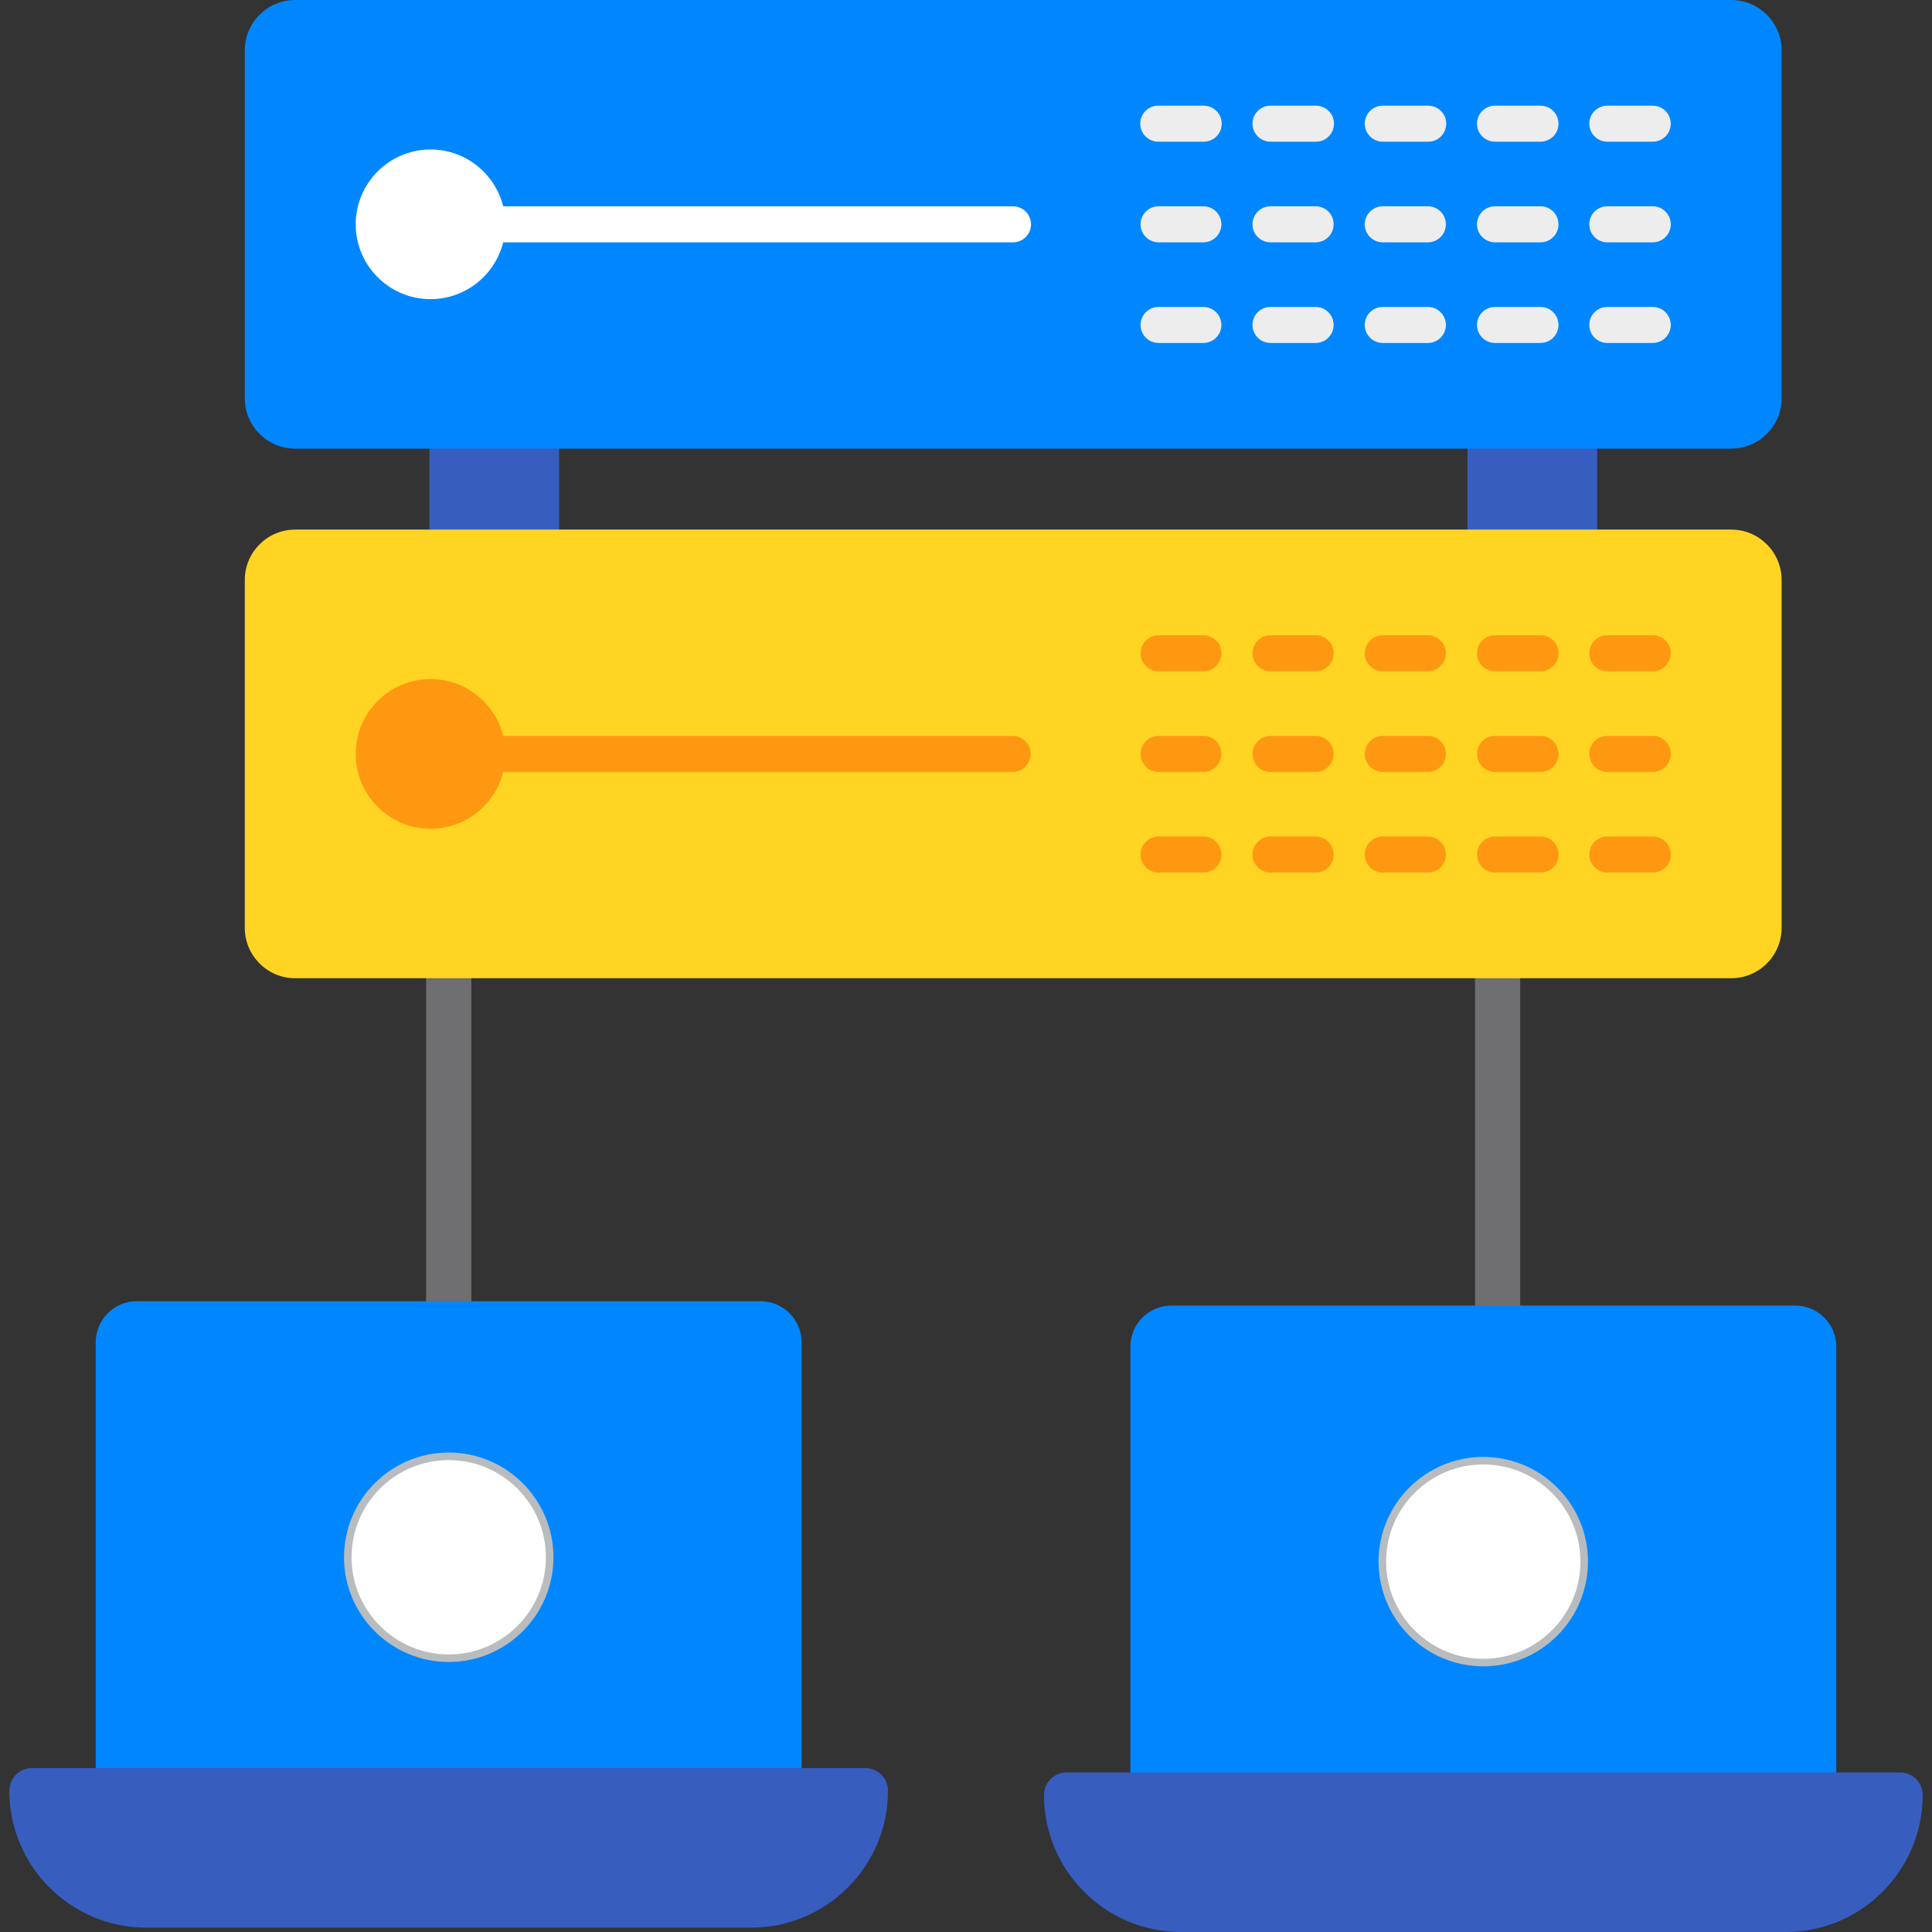 <svg width="60" height="60" viewBox="0 0 60 60" fill="none" xmlns="http://www.w3.org/2000/svg">
<rect x="0" y="0" width="60" height="60" fill="#333333" stroke="none"/>
<g clip-path="url(#clip0_211_1736)">
<path fill-rule="evenodd" clip-rule="evenodd" d="M46.509 41.95C46.121 41.95 45.807 41.636 45.807 41.248V30.273H14.638V41.113C14.638 41.501 14.323 41.815 13.936 41.815C13.548 41.815 13.234 41.501 13.234 41.113V29.571C13.234 29.183 13.548 28.869 13.936 28.869H46.509C46.897 28.869 47.211 29.183 47.211 29.571V41.248C47.211 41.636 46.897 41.95 46.509 41.95Z" fill="#6F6F71"/>
<path fill-rule="evenodd" clip-rule="evenodd" d="M16.805 17.565H13.895C13.747 17.565 13.604 17.506 13.5 17.401C13.395 17.297 13.336 17.154 13.336 17.006V13.373C13.336 13.225 13.395 13.083 13.5 12.978C13.604 12.873 13.747 12.815 13.895 12.815H16.805C17.113 12.815 17.364 13.065 17.364 13.373V17.006C17.364 17.154 17.305 17.297 17.2 17.401C17.095 17.506 16.953 17.565 16.805 17.565ZM49.042 17.565H46.132C45.824 17.565 45.573 17.314 45.573 17.006V13.373C45.573 13.065 45.824 12.815 46.132 12.815H49.042C49.19 12.815 49.332 12.873 49.437 12.978C49.542 13.083 49.601 13.225 49.601 13.373V17.006C49.601 17.316 49.351 17.565 49.042 17.565Z" fill="#375DBF"/>
<path fill-rule="evenodd" clip-rule="evenodd" d="M53.765 13.932H9.166C8.304 13.932 7.602 13.232 7.602 12.369V1.564C7.602 0.702 8.304 0 9.166 0H53.765C54.628 0 55.33 0.702 55.33 1.564V12.369C55.33 13.232 54.628 13.932 53.765 13.932Z" fill="#0087FF"/>
<path fill-rule="evenodd" clip-rule="evenodd" d="M31.46 7.526H15.627C15.376 8.538 14.459 9.29 13.371 9.29C12.089 9.29 11.047 8.249 11.047 6.967C11.047 5.685 12.089 4.642 13.371 4.642C14.459 4.642 15.376 5.395 15.627 6.408H31.46C31.608 6.408 31.75 6.467 31.855 6.571C31.96 6.676 32.019 6.818 32.019 6.967C32.019 7.115 31.96 7.257 31.855 7.362C31.75 7.467 31.608 7.526 31.46 7.526Z" fill="white"/>
<path fill-rule="evenodd" clip-rule="evenodd" d="M37.382 4.4H35.969C35.821 4.4 35.679 4.341 35.574 4.236C35.469 4.132 35.41 3.989 35.41 3.841C35.41 3.693 35.469 3.551 35.574 3.446C35.679 3.341 35.821 3.282 35.969 3.282H37.382C37.531 3.282 37.673 3.341 37.778 3.446C37.883 3.551 37.941 3.693 37.941 3.841C37.941 3.989 37.883 4.132 37.778 4.236C37.673 4.341 37.531 4.4 37.382 4.4ZM40.869 4.4H39.457C39.147 4.4 38.897 4.149 38.897 3.841C38.897 3.532 39.147 3.282 39.457 3.282H40.869C40.942 3.282 41.015 3.297 41.083 3.325C41.151 3.353 41.212 3.394 41.264 3.446C41.316 3.498 41.357 3.559 41.385 3.627C41.413 3.695 41.428 3.768 41.428 3.841C41.428 3.915 41.413 3.987 41.385 4.055C41.357 4.123 41.316 4.185 41.264 4.236C41.212 4.288 41.151 4.33 41.083 4.358C41.015 4.386 40.942 4.4 40.869 4.4ZM44.355 4.4H42.943C42.634 4.4 42.383 4.149 42.383 3.841C42.383 3.532 42.634 3.282 42.943 3.282H44.355C44.428 3.282 44.501 3.297 44.569 3.325C44.637 3.353 44.698 3.394 44.75 3.446C44.802 3.498 44.843 3.559 44.871 3.627C44.9 3.695 44.914 3.768 44.914 3.841C44.914 3.915 44.9 3.987 44.871 4.055C44.843 4.123 44.802 4.185 44.75 4.236C44.698 4.288 44.637 4.33 44.569 4.358C44.501 4.386 44.428 4.4 44.355 4.4ZM47.841 4.4H46.429C46.12 4.4 45.869 4.149 45.869 3.841C45.869 3.532 46.12 3.282 46.429 3.282H47.841C48.151 3.282 48.4 3.532 48.4 3.841C48.4 3.989 48.342 4.132 48.237 4.236C48.132 4.341 47.99 4.4 47.841 4.4ZM51.328 4.4H49.916C49.767 4.4 49.625 4.341 49.52 4.236C49.416 4.132 49.357 3.989 49.357 3.841C49.357 3.532 49.606 3.282 49.916 3.282H51.328C51.637 3.282 51.887 3.532 51.887 3.841C51.887 3.989 51.828 4.132 51.723 4.236C51.618 4.341 51.476 4.4 51.328 4.4ZM37.382 7.526H35.969C35.823 7.523 35.683 7.462 35.581 7.358C35.478 7.253 35.421 7.112 35.421 6.966C35.421 6.82 35.478 6.679 35.581 6.574C35.683 6.47 35.823 6.409 35.969 6.406H37.382C37.529 6.409 37.668 6.47 37.771 6.574C37.873 6.679 37.931 6.82 37.931 6.966C37.931 7.112 37.873 7.253 37.771 7.358C37.668 7.462 37.529 7.523 37.382 7.526ZM40.869 7.526H39.457C39.147 7.526 38.897 7.275 38.897 6.967C38.897 6.818 38.956 6.676 39.06 6.571C39.166 6.465 39.308 6.406 39.457 6.406H40.869C41.015 6.409 41.155 6.47 41.257 6.574C41.36 6.679 41.417 6.82 41.417 6.966C41.417 7.112 41.36 7.253 41.257 7.358C41.155 7.462 41.015 7.523 40.869 7.526ZM44.355 7.526H42.943C42.634 7.526 42.383 7.275 42.383 6.967C42.383 6.818 42.442 6.676 42.547 6.571C42.652 6.465 42.794 6.406 42.943 6.406H44.355C44.502 6.409 44.641 6.47 44.743 6.574C44.846 6.679 44.903 6.82 44.903 6.966C44.903 7.112 44.846 7.253 44.743 7.358C44.641 7.462 44.502 7.523 44.355 7.526ZM47.841 7.526H46.429C46.12 7.526 45.869 7.275 45.869 6.967C45.869 6.818 45.928 6.676 46.033 6.571C46.138 6.465 46.281 6.406 46.429 6.406H47.841C48.151 6.406 48.4 6.657 48.4 6.967C48.4 7.115 48.342 7.257 48.237 7.362C48.132 7.467 47.99 7.526 47.841 7.526ZM51.328 7.526H49.916C49.767 7.526 49.625 7.467 49.52 7.362C49.416 7.257 49.357 7.115 49.357 6.967C49.357 6.657 49.606 6.406 49.916 6.406H51.328C51.637 6.406 51.887 6.657 51.887 6.967C51.887 7.115 51.828 7.257 51.723 7.362C51.618 7.467 51.476 7.526 51.328 7.526ZM37.382 10.651H35.969C35.823 10.648 35.683 10.588 35.581 10.483C35.478 10.379 35.421 10.238 35.421 10.091C35.421 9.945 35.478 9.804 35.581 9.7C35.683 9.595 35.823 9.535 35.969 9.532H37.382C37.529 9.535 37.668 9.595 37.771 9.7C37.873 9.804 37.931 9.945 37.931 10.091C37.931 10.238 37.873 10.379 37.771 10.483C37.668 10.588 37.529 10.648 37.382 10.651ZM40.869 10.651H39.457C39.147 10.651 38.897 10.4 38.897 10.092C38.897 9.943 38.956 9.801 39.06 9.696C39.166 9.591 39.308 9.532 39.457 9.532H40.869C41.015 9.535 41.155 9.595 41.257 9.7C41.36 9.804 41.417 9.945 41.417 10.091C41.417 10.238 41.36 10.379 41.257 10.483C41.155 10.588 41.015 10.648 40.869 10.651ZM44.355 10.651H42.943C42.634 10.651 42.383 10.4 42.383 10.092C42.383 9.943 42.442 9.801 42.547 9.696C42.652 9.591 42.794 9.532 42.943 9.532H44.355C44.502 9.535 44.641 9.595 44.743 9.7C44.846 9.804 44.903 9.945 44.903 10.091C44.903 10.238 44.846 10.379 44.743 10.483C44.641 10.588 44.502 10.648 44.355 10.651ZM47.841 10.651H46.429C46.12 10.651 45.869 10.4 45.869 10.092C45.869 9.943 45.928 9.801 46.033 9.696C46.138 9.591 46.281 9.532 46.429 9.532H47.841C48.151 9.532 48.4 9.783 48.4 10.092C48.4 10.24 48.342 10.382 48.237 10.487C48.132 10.592 47.99 10.651 47.841 10.651ZM51.328 10.651H49.916C49.767 10.651 49.625 10.592 49.52 10.487C49.416 10.382 49.357 10.24 49.357 10.092C49.357 9.783 49.606 9.532 49.916 9.532H51.328C51.637 9.532 51.887 9.783 51.887 10.092C51.887 10.24 51.828 10.382 51.723 10.487C51.618 10.592 51.476 10.651 51.328 10.651Z" fill="#EDEDED"/>
<path fill-rule="evenodd" clip-rule="evenodd" d="M53.765 30.38H9.166C8.304 30.38 7.602 29.678 7.602 28.815V18.012C7.602 17.149 8.304 16.447 9.166 16.447H53.765C54.628 16.447 55.33 17.149 55.33 18.012V28.815C55.33 29.678 54.628 30.38 53.765 30.38Z" fill="#FFD422"/>
<path fill-rule="evenodd" clip-rule="evenodd" d="M31.46 23.973H15.627C15.376 24.985 14.459 25.738 13.371 25.738C12.089 25.738 11.047 24.695 11.047 23.413C11.047 22.132 12.089 21.089 13.371 21.089C14.459 21.089 15.376 21.841 15.627 22.854H31.46C31.606 22.857 31.746 22.917 31.848 23.022C31.951 23.126 32.008 23.267 32.008 23.413C32.008 23.56 31.951 23.7 31.848 23.805C31.746 23.91 31.606 23.97 31.46 23.973Z" fill="#FF9811"/>
<path fill-rule="evenodd" clip-rule="evenodd" d="M37.383 20.848H35.97C35.824 20.845 35.684 20.784 35.582 20.68C35.479 20.575 35.422 20.434 35.422 20.288C35.422 20.142 35.479 20.001 35.582 19.896C35.684 19.792 35.824 19.732 35.97 19.729H37.383C37.53 19.732 37.669 19.792 37.772 19.896C37.874 20.001 37.932 20.142 37.932 20.288C37.932 20.434 37.874 20.575 37.772 20.68C37.669 20.784 37.53 20.845 37.383 20.848ZM40.87 20.848H39.458C39.309 20.848 39.167 20.789 39.062 20.684C38.956 20.578 38.898 20.436 38.898 20.288C38.898 19.979 39.148 19.729 39.458 19.729H40.87C41.016 19.732 41.156 19.792 41.258 19.896C41.361 20.001 41.418 20.142 41.418 20.288C41.418 20.434 41.361 20.575 41.258 20.68C41.156 20.784 41.016 20.845 40.87 20.848ZM44.356 20.848H42.944C42.795 20.848 42.653 20.789 42.548 20.684C42.443 20.578 42.384 20.436 42.384 20.288C42.384 19.979 42.635 19.729 42.944 19.729H44.356C44.502 19.732 44.642 19.792 44.744 19.896C44.847 20.001 44.904 20.142 44.904 20.288C44.904 20.434 44.847 20.575 44.744 20.68C44.642 20.784 44.502 20.845 44.356 20.848ZM47.842 20.848H46.43C46.282 20.848 46.139 20.789 46.034 20.684C45.929 20.578 45.87 20.436 45.87 20.288C45.87 19.979 46.121 19.729 46.43 19.729H47.842C47.991 19.729 48.133 19.787 48.238 19.892C48.343 19.997 48.401 20.139 48.401 20.288C48.401 20.597 48.152 20.848 47.842 20.848ZM51.329 20.848H49.917C49.607 20.848 49.358 20.597 49.358 20.288C49.358 20.139 49.416 19.997 49.521 19.892C49.626 19.787 49.768 19.729 49.917 19.729H51.329C51.477 19.729 51.619 19.787 51.724 19.892C51.829 19.997 51.888 20.139 51.888 20.288C51.888 20.597 51.638 20.848 51.329 20.848ZM37.383 23.973H35.97C35.824 23.97 35.684 23.91 35.582 23.805C35.479 23.701 35.422 23.56 35.422 23.413C35.422 23.267 35.479 23.126 35.582 23.022C35.684 22.917 35.824 22.857 35.97 22.854H37.383C37.53 22.857 37.669 22.917 37.772 23.022C37.874 23.126 37.932 23.267 37.932 23.413C37.932 23.56 37.874 23.701 37.772 23.805C37.669 23.91 37.53 23.97 37.383 23.973ZM40.87 23.973H39.458C39.309 23.973 39.167 23.914 39.062 23.809C38.956 23.704 38.898 23.561 38.898 23.413C38.898 23.105 39.148 22.854 39.458 22.854H40.87C41.016 22.857 41.156 22.917 41.258 23.022C41.361 23.126 41.418 23.267 41.418 23.413C41.418 23.56 41.361 23.701 41.258 23.805C41.156 23.91 41.016 23.97 40.87 23.973ZM44.356 23.973H42.944C42.795 23.973 42.653 23.914 42.548 23.809C42.443 23.704 42.384 23.561 42.384 23.413C42.384 23.105 42.635 22.854 42.944 22.854H44.356C44.502 22.857 44.642 22.917 44.744 23.022C44.847 23.126 44.904 23.267 44.904 23.413C44.904 23.56 44.847 23.701 44.744 23.805C44.642 23.91 44.502 23.97 44.356 23.973ZM47.842 23.973H46.43C46.282 23.973 46.139 23.914 46.034 23.809C45.929 23.704 45.87 23.561 45.87 23.413C45.87 23.105 46.121 22.854 46.43 22.854H47.842C47.916 22.854 47.989 22.868 48.056 22.896C48.124 22.924 48.186 22.966 48.238 23.018C48.289 23.07 48.331 23.131 48.359 23.199C48.387 23.267 48.401 23.34 48.401 23.413C48.401 23.722 48.152 23.973 47.842 23.973ZM51.329 23.973H49.917C49.607 23.973 49.358 23.722 49.358 23.413C49.358 23.34 49.372 23.267 49.4 23.199C49.428 23.131 49.469 23.07 49.521 23.018C49.573 22.966 49.635 22.924 49.703 22.896C49.77 22.868 49.843 22.854 49.917 22.854H51.329C51.402 22.854 51.475 22.868 51.543 22.896C51.61 22.924 51.672 22.966 51.724 23.018C51.776 23.07 51.817 23.131 51.845 23.199C51.873 23.267 51.888 23.34 51.888 23.413C51.888 23.722 51.638 23.973 51.329 23.973ZM37.383 27.098H35.97C35.824 27.095 35.684 27.035 35.582 26.931C35.479 26.826 35.422 26.685 35.422 26.539C35.422 26.392 35.479 26.252 35.582 26.147C35.684 26.043 35.824 25.982 35.97 25.979H37.383C37.53 25.982 37.669 26.043 37.772 26.147C37.874 26.252 37.932 26.392 37.932 26.539C37.932 26.685 37.874 26.826 37.772 26.931C37.669 27.035 37.53 27.095 37.383 27.098ZM40.87 27.098H39.458C39.309 27.098 39.167 27.039 39.062 26.934C38.956 26.829 38.898 26.687 38.898 26.538C38.898 26.23 39.148 25.979 39.458 25.979H40.87C41.016 25.982 41.156 26.043 41.258 26.147C41.361 26.252 41.418 26.392 41.418 26.539C41.418 26.685 41.361 26.826 41.258 26.931C41.156 27.035 41.016 27.095 40.87 27.098ZM44.356 27.098H42.944C42.795 27.098 42.653 27.039 42.548 26.934C42.443 26.829 42.384 26.687 42.384 26.538C42.384 26.23 42.635 25.979 42.944 25.979H44.356C44.502 25.982 44.642 26.043 44.744 26.147C44.847 26.252 44.904 26.392 44.904 26.539C44.904 26.685 44.847 26.826 44.744 26.931C44.642 27.035 44.502 27.095 44.356 27.098ZM47.842 27.098H46.43C46.282 27.098 46.139 27.039 46.034 26.934C45.929 26.829 45.87 26.687 45.87 26.538C45.87 26.23 46.121 25.979 46.43 25.979H47.842C47.991 25.979 48.133 26.038 48.238 26.143C48.343 26.248 48.401 26.39 48.401 26.538C48.401 26.848 48.152 27.098 47.842 27.098ZM51.329 27.098H49.917C49.607 27.098 49.358 26.848 49.358 26.538C49.358 26.39 49.416 26.248 49.521 26.143C49.626 26.038 49.768 25.979 49.917 25.979H51.329C51.477 25.979 51.619 26.038 51.724 26.143C51.829 26.248 51.888 26.39 51.888 26.538C51.888 26.848 51.638 27.098 51.329 27.098Z" fill="#FF9811"/>
<path fill-rule="evenodd" clip-rule="evenodd" d="M56.326 56.448H35.807C35.419 56.448 35.105 56.134 35.105 55.746V41.819C35.105 41.118 35.676 40.546 36.378 40.546H55.754C56.456 40.546 57.028 41.118 57.028 41.819V55.746C57.028 56.134 56.712 56.448 56.326 56.448Z" fill="#0087FF"/>
<path fill-rule="evenodd" clip-rule="evenodd" d="M55.457 60H36.675C34.33 60 32.422 58.092 32.422 55.746C32.422 55.359 32.736 55.044 33.124 55.044H59.009C59.397 55.044 59.711 55.359 59.711 55.746C59.711 58.092 57.803 60 55.457 60Z" fill="#375DBF"/>
<path fill-rule="evenodd" clip-rule="evenodd" d="M46.065 51.749C44.272 51.749 42.812 50.291 42.812 48.497C42.812 46.704 44.272 45.246 46.065 45.246C47.857 45.246 49.316 46.704 49.316 48.497C49.316 50.291 47.857 51.749 46.065 51.749Z" fill="#B9BCBF"/>
<path fill-rule="evenodd" clip-rule="evenodd" d="M46.065 51.515C44.4 51.515 43.047 50.161 43.047 48.497C43.047 46.833 44.4 45.48 46.065 45.48C47.728 45.48 49.082 46.833 49.082 48.497C49.082 50.161 47.728 51.515 46.065 51.515Z" fill="white"/>
<path fill-rule="evenodd" clip-rule="evenodd" d="M24.192 56.313H3.675C3.287 56.313 2.973 55.999 2.973 55.611V41.684C2.973 40.982 3.543 40.411 4.245 40.411H23.621C24.323 40.411 24.894 40.982 24.894 41.684V55.611C24.894 55.999 24.58 56.313 24.192 56.313Z" fill="#0087FF"/>
<path fill-rule="evenodd" clip-rule="evenodd" d="M23.326 59.865H4.543C2.197 59.865 0.289 57.956 0.289 55.611C0.289 55.223 0.603 54.909 0.991 54.909H26.878C27.265 54.909 27.578 55.223 27.578 55.611C27.578 57.956 25.671 59.865 23.326 59.865Z" fill="#375DBF"/>
<path fill-rule="evenodd" clip-rule="evenodd" d="M13.935 51.614C12.143 51.614 10.684 50.155 10.684 48.362C10.684 46.569 12.143 45.11 13.935 45.11C15.729 45.11 17.188 46.569 17.188 48.362C17.188 50.155 15.729 51.614 13.935 51.614Z" fill="#B9BCBF"/>
<path fill-rule="evenodd" clip-rule="evenodd" d="M13.935 51.38C12.271 51.38 10.918 50.026 10.918 48.362C10.918 46.698 12.271 45.345 13.935 45.345C15.6 45.345 16.953 46.698 16.953 48.362C16.953 50.026 15.6 51.38 13.935 51.38Z" fill="white"/>
</g>
<defs>
<clipPath id="clip0_211_1736">
<rect width="60" height="60" fill="white"/>
</clipPath>
</defs>
</svg>
